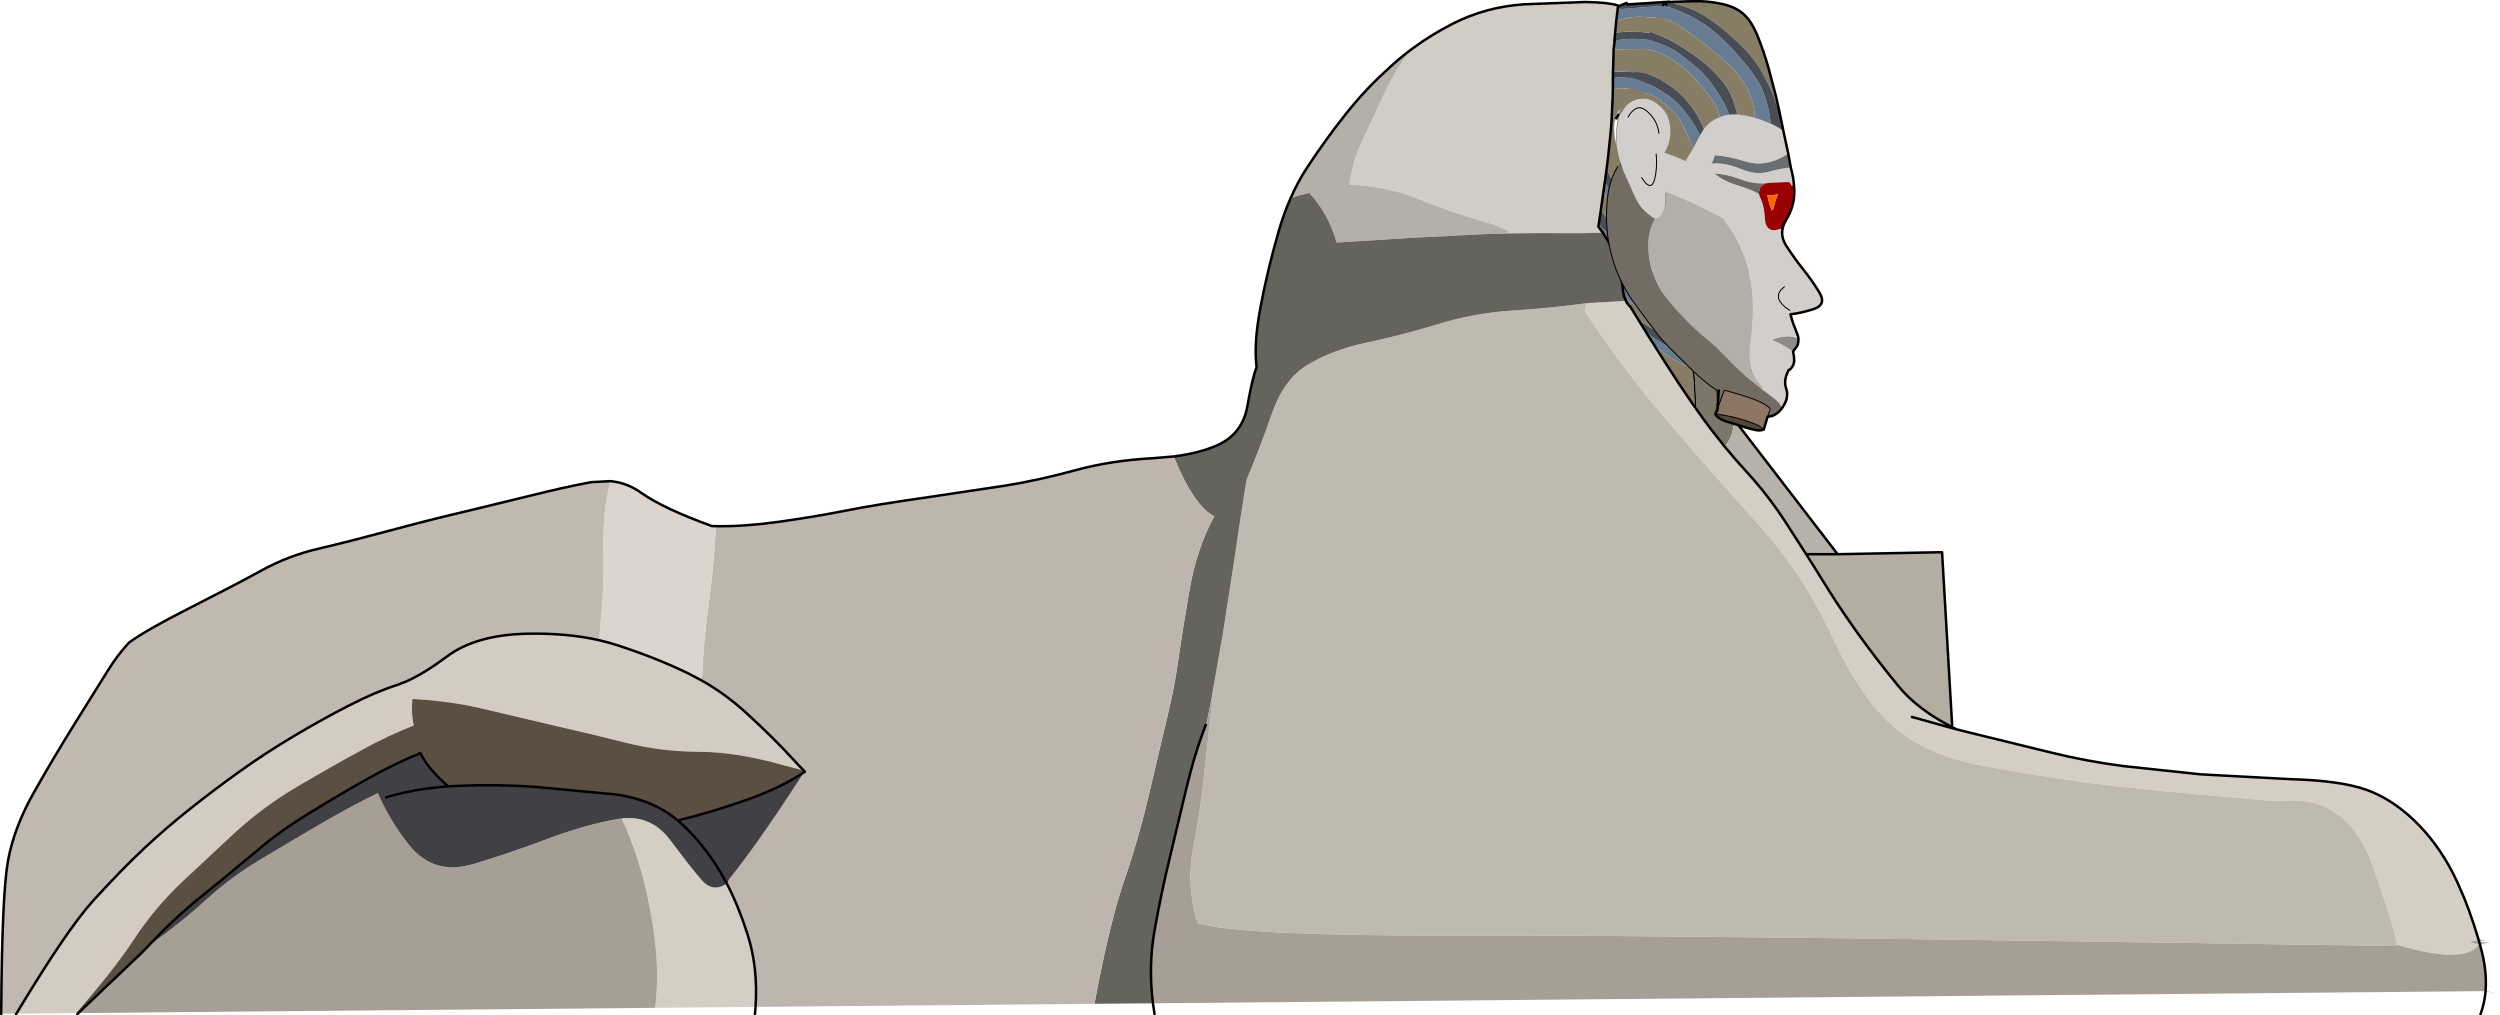 <?xml version="1.0" encoding="UTF-8" standalone="no"?>
<svg xmlns:xlink="http://www.w3.org/1999/xlink" height="505.15px" width="1243.65px" xmlns="http://www.w3.org/2000/svg">
  <g transform="matrix(1.0, 0.0, 0.0, 1.0, 0.6, -5.7)">
    <path d="M972.7 368.5 L974.6 369.0 983.75 371.25 1019.45 380.0 Q1036.95 384.35 1055.75 386.8 L1094.1 390.9 1138.75 393.3 Q1163.75 394.0 1176.6 398.6 1188.85 403.0 1199.75 413.25 L1200.7 414.15 Q1211.95 425.05 1219.7 440.2 L1221.7 444.3 1225.15 452.2 Q1227.75 458.55 1230.1 465.8 L1232.25 472.65 1230.4 473.5 Q1229.5 473.65 1229.45 473.95 L1228.45 474.4 Q1226.8 474.4 1232.5 475.6 1225.45 485.65 1191.55 475.6 1192.1 471.95 1179.95 437.0 1167.75 402.05 1136.5 403.9 L1129.2 404.05 Q1066.2 398.75 1040.5 395.4 1014.8 392.0 986.3 386.75 957.75 381.45 941.35 367.15 924.95 352.8 911.05 322.75 903.9 307.25 894.65 293.15 885.6 279.45 874.6 267.1 L873.95 266.4 Q851.6 241.55 829.05 215.3 L828.2 214.3 Q806.4 188.85 787.7 160.45 L788.5 156.5 808.2 155.35 Q809.1 157.15 810.5 158.4 L814.05 164.15 814.35 164.65 818.25 170.9 818.35 171.05 818.25 171.0 822.5 177.7 827.4 185.45 Q834.75 197.05 841.7 207.05 L842.5 208.2 842.55 208.65 842.65 208.9 842.95 209.0 843.05 208.95 843.45 209.5 847.45 215.1 847.6 215.3 849.95 218.45 850.1 218.65 850.4 219.05 857.3 227.8 857.35 227.85 Q862.45 234.1 867.9 240.0 876.35 249.15 883.45 259.25 L883.65 259.5 887.3 264.9 898.1 281.7 902.3 288.35 905.45 293.45 Q913.05 305.8 920.5 316.4 L923.5 320.65 Q933.25 334.2 943.85 347.1 953.2 358.45 970.0 367.15 L969.85 367.75 970.0 367.8 972.7 368.5 M1232.65 474.15 L1232.75 474.45 1230.85 474.45 1232.65 474.15 M950.5 362.35 L969.85 367.75 950.5 362.35 M361.0 445.3 Q366.9 456.65 371.35 470.75 376.55 487.1 375.25 506.6 L325.35 507.05 Q327.35 489.9 325.05 472.3 320.8 438.85 308.65 412.85 317.6 411.75 324.65 416.0 329.3 418.8 333.1 423.95 343.25 437.6 348.65 443.7 354.0 449.75 361.0 445.3" fill="#d4cec4" fill-rule="evenodd" stroke="none"/>
    <path d="M1232.25 472.65 L1235.95 473.7 1232.55 473.7 1232.25 472.65 1232.55 473.7 1231.75 473.7 1230.05 473.65 1229.45 473.95 Q1229.5 473.65 1230.4 473.5 L1232.25 472.65 M788.5 156.5 L787.7 160.45 Q806.4 188.85 828.2 214.3 L829.05 215.3 Q851.6 241.55 873.95 266.4 L874.6 267.1 Q885.6 279.45 894.65 293.15 903.9 307.25 911.05 322.75 924.95 352.8 941.35 367.15 957.75 381.45 986.3 386.75 1014.8 392.0 1040.5 395.4 1066.2 398.75 1129.2 404.05 L1136.5 403.9 Q1167.75 402.05 1179.95 437.0 1192.1 471.95 1191.55 475.6 L1191.45 476.3 Q824.45 470.7 732.3 471.1 615.8 471.5 595.15 464.85 589.4 446.35 592.9 428.1 596.6 408.95 598.3 392.3 L601.1 366.45 601.35 364.5 602.5 354.4 601.85 354.3 607.85 320.15 613.7 282.3 Q616.4 263.25 619.5 244.4 626.1 228.75 632.05 211.6 638.05 194.35 649.65 187.3 662.15 179.75 678.9 176.2 L685.55 174.75 Q699.7 171.5 714.65 166.95 733.1 161.35 751.5 160.2 769.6 159.1 787.25 156.7 L788.5 156.5" fill="#bfbaaf" fill-rule="evenodd" stroke="none"/>
    <path d="M827.0 14.9 L816.75 14.1 Q808.15 13.7 803.35 16.7 L804.1 10.35 804.9 10.3 828.55 8.4 827.0 14.9 M819.55 25.45 L818.35 30.3 Q818.0 29.95 804.05 30.2 L802.1 30.25 802.6 26.25 802.65 26.1 Q808.5 24.35 819.55 25.45 M817.4 45.9 Q822.15 47.55 817.4 50.55 L817.4 51.65 Q814.45 49.55 801.75 49.5 L801.75 49.1 801.75 46.25 801.75 46.1 801.9 46.05 801.75 45.4 801.75 44.85 Q804.45 43.45 814.0 45.1 L817.4 45.9 M810.75 129.1 L810.85 129.5 810.85 129.55 810.95 129.85 810.95 129.8 Q811.55 132.65 812.55 135.35 L812.5 135.35 Q806.05 132.75 801.35 128.05 L800.8 128.35 Q799.0 124.75 796.75 121.45 L794.5 118.4 795.1 117.8 797.75 120.4 802.55 123.95 810.75 129.1 M826.45 160.9 L826.7 161.3 826.85 161.55 826.9 161.6 827.1 161.75 827.2 161.8 827.95 163.0 830.65 167.25 Q827.75 165.8 825.5 164.35 820.1 160.95 814.2 158.25 L811.6 156.9 809.55 155.4 808.2 155.35 807.3 152.95 Q806.85 151.4 806.7 149.55 L806.65 148.75 Q810.15 151.85 815.05 154.55 L826.0 160.55 826.45 160.9 M838.95 182.1 L839.05 182.4 839.1 182.6 Q840.15 185.4 840.85 188.35 835.25 187.0 830.25 183.4 L822.5 177.7 818.25 171.0 818.35 171.05 Q822.8 174.6 828.25 177.55 833.45 180.3 838.95 182.1 M827.2 161.4 L827.1 161.5 827.05 161.45 827.15 161.4 827.2 161.35 827.2 161.4 M805.7 107.75 L805.85 108.65 805.85 108.7 805.8 108.75 Q805.7 108.85 805.75 109.0 806.1 111.55 806.7 113.9 L804.05 111.5 Q799.25 106.35 797.1 100.6 L797.75 96.15 Q800.9 102.05 804.65 106.6 L805.7 107.75" fill="#677b92" fill-rule="evenodd" stroke="none"/>
    <path d="M802.85 22.25 Q806.4 20.9 821.0 21.95 L819.55 25.45 Q808.5 24.35 802.65 26.1 L802.8 25.55 802.45 25.85 802.6 24.85 802.85 22.25 M828.55 8.4 L804.9 10.3 804.9 8.7 Q806.65 7.9 808.55 7.15 L808.95 7.9 829.75 6.55 828.55 8.4 M817.4 42.05 Q821.9 42.85 817.4 44.8 L817.4 45.9 814.0 45.1 Q804.45 43.45 801.75 44.85 L801.8 41.25 813.8 41.65 817.4 42.05 M810.75 129.1 L802.55 123.95 797.75 120.4 795.1 117.8 794.7 117.35 795.8 109.9 Q798.1 113.85 801.75 117.45 L809.75 124.7 809.9 125.2 810.75 129.1 M822.6 154.3 L822.95 154.85 826.45 160.9 826.0 160.55 815.05 154.55 Q810.15 151.85 806.65 148.75 806.15 144.4 805.15 140.3 808.2 145.15 813.3 148.75 816.65 151.1 822.6 154.3 M835.85 175.3 L836.05 175.65 838.95 182.1 Q833.45 180.3 828.25 177.55 822.8 174.6 818.35 171.05 L818.25 170.9 814.35 164.65 Q818.45 167.9 824.15 170.6 829.2 173.05 834.2 174.75 L835.7 175.25 835.85 175.3 M805.3 100.3 L805.3 100.95 Q805.15 100.95 805.1 101.05 L805.0 101.35 805.7 107.75 804.65 106.6 Q800.9 102.05 797.75 96.15 L798.7 89.15 Q800.0 93.65 803.3 97.8 L804.05 98.75 805.3 100.3" fill="#494d56" fill-rule="evenodd" stroke="none"/>
    <path d="M803.35 16.7 Q808.15 13.7 816.75 14.1 L827.0 14.9 Q829.2 15.5 826.25 17.9 L821.0 21.95 Q806.4 20.9 802.85 22.25 L803.35 16.7 M818.35 30.3 Q819.8 31.75 817.4 34.2 L817.4 42.05 813.8 41.65 801.8 41.25 Q801.85 37.45 802.05 33.55 L802.1 30.25 804.05 30.2 Q818.0 29.95 818.35 30.3 M817.4 51.65 Q819.2 52.85 817.4 54.85 L817.4 57.1 Q811.2 55.15 806.7 58.65 803.15 61.4 802.45 66.7 802.2 68.45 802.3 70.45 L802.3 70.5 Q802.65 78.0 805.85 84.0 L805.9 84.1 805.75 84.35 Q804.75 90.7 805.3 100.3 L804.05 98.75 803.3 97.8 Q800.0 93.65 798.7 89.15 L799.4 83.5 800.75 70.4 801.05 66.6 801.65 54.0 801.75 49.5 Q814.45 49.55 817.4 51.65 M800.8 128.35 L801.35 128.05 Q806.05 132.75 812.5 135.35 L812.55 135.4 812.7 135.55 812.7 135.75 Q813.7 138.45 815.15 141.0 L820.85 151.15 821.2 151.8 821.75 152.75 822.6 154.3 Q816.65 151.1 813.3 148.75 808.2 145.15 805.15 140.3 803.6 134.0 800.8 128.35 M830.65 167.25 L831.0 167.75 834.5 173.15 835.85 175.3 835.7 175.25 834.2 174.75 Q829.2 173.05 824.15 170.6 818.45 167.9 814.35 164.65 L814.05 164.15 810.5 158.4 Q809.1 157.15 808.2 155.35 L809.55 155.4 811.6 156.9 814.2 158.25 Q820.1 160.95 825.5 164.35 827.75 165.8 830.65 167.25 M840.85 188.35 L840.9 188.55 Q841.7 192.1 841.95 195.9 L842.5 208.1 841.7 207.05 Q834.75 197.05 827.4 185.45 L822.5 177.7 830.25 183.4 Q835.25 187.0 840.85 188.35 M806.7 113.9 L806.8 114.25 806.85 114.35 807.15 115.15 807.4 116.1 807.4 116.05 809.75 124.7 801.75 117.45 Q798.1 113.85 795.8 109.9 L797.1 100.6 Q799.25 106.35 804.05 111.5 L806.7 113.9" fill="#877d65" fill-rule="evenodd" stroke="none"/>
    <path d="M810.85 91.65 Q824.4 95.5 829.75 104.6 L831.55 108.35 832.15 110.15 Q829.85 109.4 827.9 108.35 825.05 106.8 822.85 104.55 L817.6 99.1 816.55 98.0 813.45 94.7 810.85 91.65 M810.75 125.55 L810.9 125.65 811.35 126.05 812.25 127.95 813.0 129.4 Q814.7 132.55 817.0 135.65 L819.65 138.95 822.8 142.55 826.75 146.85 827.85 148.0 828.65 148.85 839.05 159.05 Q844.25 164.1 848.7 169.6 L849.65 170.85 Q852.65 174.9 854.4 179.45 L855.5 183.05 Q857.25 190.2 857.95 198.0 L858.45 205.7 858.05 206.95 857.65 208.0 858.55 208.7 858.75 208.9 858.9 209.0 859.75 209.65 858.9 210.65 859.35 211.1 Q858.6 212.15 858.6 212.65 L858.9 212.7 859.45 212.7 860.85 212.8 862.65 215.2 861.9 215.75 Q861.5 223.4 857.3 227.8 L850.4 219.05 850.1 218.65 849.95 218.45 847.6 215.3 847.45 215.1 843.45 209.5 843.3 208.6 842.7 195.85 Q842.5 192.0 841.65 188.4 840.9 185.3 839.8 182.35 L839.8 182.3 839.8 182.25 839.75 182.1 836.7 175.3 835.1 172.7 831.65 167.35 828.6 162.6 827.65 161.05 827.5 160.9 827.25 160.8 823.6 154.45 822.4 152.4 822.4 152.35 821.85 151.45 821.5 150.8 815.8 140.65 Q814.4 138.15 813.4 135.5 L813.3 135.3 813.25 135.15 Q812.25 132.45 811.7 129.65 L811.65 129.6 811.55 129.3 811.6 129.35 810.75 125.55 M889.8 175.0 L891.45 177.95 891.4 178.7 891.4 178.9 891.35 179.3 889.8 175.0 M854.0 204.95 L851.65 206.4 854.1 205.0 854.05 205.0 854.0 205.0 854.0 204.95" fill="#7d776b" fill-rule="evenodd" stroke="none"/>
    <path d="M835.15 110.9 L835.25 110.95 835.1 111.25 835.15 110.9" fill="#b2afa8" fill-rule="evenodd" stroke="none"/>
    <path d="M835.15 110.9 L835.1 111.25 835.05 111.25 835.15 110.9" fill="#d2cecb" fill-rule="evenodd" stroke="none"/>
    <path d="M805.9 84.1 L806.15 84.05 Q806.3 84.05 806.4 84.2 L806.5 84.45 806.4 85.0 Q805.5 91.45 806.1 101.2 L806.0 101.45 805.75 101.6 Q805.95 104.5 806.6 108.55 L806.5 108.85 806.5 108.9 Q806.9 111.6 807.55 114.05 L807.5 114.0 807.85 114.95 807.9 115.0 808.1 115.85 810.05 122.75 810.65 125.0 810.65 125.05 810.75 125.55 811.6 129.35 811.55 129.3 811.65 129.6 811.7 129.65 Q812.25 132.45 813.25 135.15 L813.3 135.3 813.4 135.5 Q814.4 138.15 815.8 140.65 L821.5 150.8 821.85 151.45 822.4 152.35 822.4 152.4 823.6 154.45 827.25 160.8 827.5 160.9 827.65 161.05 828.6 162.6 831.65 167.35 835.1 172.7 836.7 175.3 839.75 182.1 839.8 182.25 839.8 182.3 839.8 182.35 Q840.9 185.3 841.65 188.4 842.5 192.0 842.7 195.85 L843.3 208.6 843.2 208.85 843.1 208.95 843.05 208.95 842.95 209.0 842.65 208.9 842.55 208.65 842.5 208.2 842.5 208.1 841.95 195.9 Q841.7 192.1 840.9 188.55 L840.85 188.35 Q840.15 185.4 839.1 182.6 L839.05 182.4 838.95 182.1 836.05 175.65 835.85 175.3 834.5 173.15 831.0 167.75 830.65 167.25 827.95 163.0 827.2 161.8 827.1 161.75 826.9 161.6 826.85 161.55 826.7 161.3 826.45 160.9 822.95 154.85 822.6 154.3 821.75 152.75 821.2 151.8 820.85 151.15 815.15 141.0 Q813.7 138.45 812.7 135.75 L812.7 135.55 812.55 135.4 812.55 135.35 Q811.55 132.65 810.95 129.8 L810.95 129.85 810.85 129.55 810.85 129.5 810.75 129.1 809.9 125.2 809.75 124.7 807.4 116.05 807.4 116.1 807.15 115.15 806.85 114.35 806.8 114.25 806.7 113.9 Q806.1 111.55 805.75 109.0 805.7 108.85 805.8 108.75 L805.85 108.7 805.85 108.65 805.7 107.75 805.0 101.35 805.1 101.05 Q805.15 100.95 805.3 100.95 L805.3 100.3 Q804.75 90.7 805.75 84.35 L805.9 84.1 M827.2 161.4 L827.2 161.35 827.15 161.4 827.05 161.45 827.1 161.5 827.2 161.4" fill="#000000" fill-rule="evenodd" stroke="none"/>
    <path d="M862.65 215.2 L913.55 281.4 898.5 281.4 898.1 281.7 887.3 264.9 883.65 259.5 883.45 259.25 Q876.35 249.15 867.9 240.0 862.45 234.1 857.35 227.85 L857.3 227.8 Q861.5 223.4 861.9 215.75 L862.65 215.2 M843.3 208.6 L843.45 209.5 843.1 208.95 843.2 208.85 843.3 208.6" fill="#b7b2a9" fill-rule="evenodd" stroke="none"/>
    <path d="M803.35 16.7 L802.85 22.25 802.6 24.85 802.45 25.85 802.8 25.55 802.65 26.1 802.6 26.25 802.1 30.25 802.05 33.55 Q801.85 37.45 801.8 41.25 L801.75 44.85 801.75 45.4 801.75 45.95 801.75 46.1 801.75 46.25 801.75 49.1 801.75 49.5 801.65 54.0 801.05 66.6 800.75 70.4 799.4 83.5 798.7 89.15 797.75 96.15 797.1 100.6 795.8 109.9 794.7 117.35 794.5 118.4 796.75 121.45 Q786.9 121.85 776.5 121.7 763.3 121.55 749.5 121.85 L749.5 120.4 Q744.05 117.7 737.4 115.85 721.25 111.35 704.45 104.45 695.9 100.95 685.55 99.15 678.5 97.9 670.65 97.45 672.45 85.6 676.7 76.5 L685.55 57.6 689.85 48.6 Q694.9 38.1 702.25 29.7 711.5 22.9 722.05 17.5 738.35 9.2 757.35 7.85 L787.9 6.7 Q799.45 6.85 804.35 8.45 L804.1 10.35 803.35 16.7 M802.45 25.85 Q802.35 26.05 802.6 26.25 802.35 26.05 802.45 25.85" fill="#d2ccc7" fill-rule="evenodd" stroke="none"/>
    <path d="M702.25 29.7 Q694.9 38.1 689.85 48.6 L685.55 57.6 676.7 76.5 Q672.45 85.6 670.65 97.45 678.5 97.9 685.55 99.15 695.9 100.95 704.45 104.45 721.25 111.35 737.4 115.85 744.05 117.7 749.5 120.4 L749.5 121.85 738.55 122.15 700.6 124.05 685.55 125.05 664.35 126.35 Q660.05 111.75 650.75 101.7 L650.6 101.75 Q646.0 102.7 641.45 104.25 645.1 95.95 649.75 88.9 658.8 75.1 669.05 62.2 676.5 52.75 685.55 44.0 L692.55 37.55 Q697.2 33.4 702.25 29.7" fill="#b3b0a9" fill-rule="evenodd" stroke="none"/>
    <path d="M796.75 121.45 Q799.0 124.75 800.8 128.35 803.6 134.0 805.15 140.3 806.15 144.4 806.65 148.75 L806.7 149.55 Q806.85 151.4 807.3 152.95 L808.2 155.35 788.5 156.5 787.25 156.7 Q769.6 159.1 751.5 160.2 733.1 161.35 714.65 166.95 699.7 171.5 685.55 174.75 L678.9 176.2 Q662.15 179.75 649.65 187.3 638.05 194.35 632.05 211.6 626.1 228.75 619.5 244.4 616.4 263.25 613.7 282.3 L607.85 320.15 601.85 354.3 601.45 356.4 599.9 364.45 599.2 366.3 Q594.75 377.85 591.4 390.6 L589.4 398.55 581.05 433.5 Q576.9 450.7 573.75 468.55 570.6 486.2 572.95 504.8 L543.85 505.05 544.9 499.5 Q551.85 463.25 558.85 443.1 565.85 422.95 571.15 400.15 576.45 377.35 580.1 362.35 583.7 347.3 585.5 334.35 587.3 321.4 591.0 299.9 594.65 278.4 603.45 262.55 593.55 257.75 583.5 233.4 L583.45 232.75 Q596.75 231.0 605.5 226.95 617.55 221.3 619.95 207.6 622.35 193.9 624.5 188.4 623.0 176.45 626.5 158.25 629.95 140.05 635.3 121.4 637.9 112.2 641.45 104.25 646.0 102.7 650.6 101.75 L650.75 101.7 Q660.05 111.75 664.35 126.35 L685.55 125.05 700.6 124.05 738.55 122.15 749.5 121.85 Q763.3 121.55 776.5 121.7 786.9 121.85 796.75 121.45" fill="#64635c" fill-rule="evenodd" stroke="none"/>
    <path d="M913.55 281.4 L965.5 280.4 970.5 366.35 970.1 367.2 970.0 367.15 Q953.2 358.45 943.85 347.1 933.25 334.2 923.5 320.65 L920.5 316.4 Q913.05 305.8 905.45 293.45 L902.3 288.35 898.1 281.7 898.5 281.4 913.55 281.4" fill="#b4ada1" fill-rule="evenodd" stroke="none"/>
    <path d="M1235.95 473.7 L1234.05 473.95 1232.65 474.15 1230.85 474.45 1232.75 474.45 1238.45 474.5 1233.05 475.45 1233.4 476.8 Q1236.25 487.0 1236.0 495.95 L1235.9 498.45 1239.65 499.65 1243.05 500.7 1239.3 499.65 1235.85 498.7 1235.85 498.75 572.95 504.8 Q570.6 486.2 573.75 468.55 576.9 450.7 581.05 433.5 L589.4 398.55 591.4 390.6 Q594.75 377.85 599.2 366.3 L599.9 364.45 601.45 356.4 601.85 354.3 602.5 354.4 601.35 364.5 601.1 366.45 598.3 392.3 Q596.6 408.95 592.9 428.1 589.4 446.35 595.15 464.85 615.8 471.5 732.3 471.1 824.45 470.7 1191.45 476.3 L1191.55 475.6 Q1225.45 485.65 1232.5 475.6 1226.8 474.4 1228.45 474.4 L1229.45 473.95 1230.05 473.65 1231.75 473.7 1232.55 473.7 1235.95 473.7 M1235.85 498.7 L1235.9 498.45 1235.85 498.7 M1232.65 474.15 L1232.55 473.8 1232.55 473.7 1232.55 473.8 1232.65 474.15 M1233.05 475.45 L1232.75 474.45 1233.05 475.45 M308.65 412.85 Q320.8 438.85 325.05 472.3 327.35 489.9 325.35 507.05 L38.5 509.65 53.5 496.3 54.15 495.75 Q56.45 493.25 38.5 509.65 L38.4 509.65 69.45 480.1 70.3 479.25 71.0 478.6 Q74.35 475.5 77.9 472.85 L79.35 471.75 Q91.75 462.7 102.7 452.65 L104.3 451.2 108.45 447.65 Q117.4 440.3 128.25 433.7 L130.3 432.45 158.15 415.95 158.45 415.8 Q174.2 406.65 187.35 400.25 L188.9 403.65 188.9 403.7 Q194.65 415.7 202.95 426.1 215.1 441.2 234.35 435.65 250.65 430.9 270.55 423.45 290.45 415.95 306.7 413.1 L308.65 412.85" fill="#a79f96" fill-rule="evenodd" stroke="none"/>
    <path d="M583.45 232.75 L583.5 233.4 Q593.55 257.75 603.45 262.55 594.65 278.4 591.0 299.9 587.3 321.4 585.5 334.35 583.7 347.3 580.1 362.35 576.45 377.35 571.15 400.15 565.85 422.95 558.85 443.1 551.85 463.25 544.9 499.5 L543.85 505.05 375.25 506.6 Q376.55 487.1 371.35 470.75 366.9 456.65 361.0 445.3 L361.5 444.4 362.1 443.05 Q368.4 435.4 377.4 422.65 386.4 409.9 399.4 389.85 L399.8 389.6 399.55 389.35 399.25 389.0 396.7 386.4 394.2 383.7 Q384.3 372.85 370.9 360.6 360.35 350.9 348.25 344.1 L348.6 343.4 Q349.35 324.55 352.0 305.6 354.45 287.5 355.5 268.4 L355.5 267.45 Q369.25 267.7 386.35 265.35 404.6 262.8 419.95 259.75 435.25 256.7 459.0 253.35 L499.35 247.3 Q515.95 244.65 534.05 239.7 552.1 234.75 572.8 233.65 L583.45 232.75" fill="#beb6ac" fill-rule="evenodd" stroke="none"/>
    <path d="M355.5 267.45 L355.5 268.4 Q354.45 287.5 352.0 305.6 349.35 324.55 348.6 343.4 L348.25 344.1 341.7 340.65 Q325.85 332.95 306.55 326.7 302.2 325.25 297.55 324.2 297.65 320.8 298.0 317.45 299.95 298.5 299.55 279.4 299.15 259.65 303.05 245.05 311.25 245.8 318.3 250.8 329.25 258.6 353.55 267.4 L355.45 267.45 355.5 267.45" fill="#dcd4cd" fill-rule="evenodd" stroke="none"/>
    <path d="M348.25 344.1 Q360.35 350.9 370.9 360.6 384.3 372.85 394.2 383.7 L396.7 386.4 399.25 389.0 389.3 386.4 Q366.0 379.8 347.5 379.7 327.95 379.6 310.55 375.15 293.85 370.9 276.6 367.0 L240.75 358.55 Q224.0 354.45 204.55 353.4 203.85 360.95 205.25 366.5 L205.25 366.55 Q192.55 371.6 180.45 378.2 163.85 387.25 147.55 396.85 130.7 406.75 116.25 419.9 L89.6 444.75 Q76.0 457.75 65.65 473.55 L64.5 475.3 Q55.25 489.0 37.3 509.65 L7.55 509.95 Q32.65 468.15 45.75 453.75 60.15 437.95 71.1 427.75 82.05 417.5 94.05 408.0 106.05 398.45 118.65 389.45 131.2 380.45 145.4 372.0 159.55 363.55 172.85 356.75 186.15 349.9 196.7 346.55 L201.15 344.85 Q210.15 340.95 221.65 332.35 236.1 321.5 261.65 320.95 281.45 320.55 297.55 324.2 302.2 325.25 306.55 326.7 325.85 332.95 341.7 340.65 L348.25 344.1" fill="#d4cbc2" fill-rule="evenodd" stroke="none"/>
    <path d="M399.25 389.0 L399.55 389.35 399.4 389.85 Q388.55 397.2 372.1 403.15 354.45 409.5 337.55 413.6 L336.55 413.85 Q333.1 410.95 329.25 408.7 L329.15 408.65 328.8 408.45 Q318.35 402.45 304.6 400.8 L265.7 397.15 Q247.0 395.8 227.55 396.6 L222.35 396.9 Q212.05 387.85 208.55 380.35 196.8 385.05 183.5 392.45 L183.3 392.55 Q170.05 399.9 154.4 409.5 138.55 419.15 127.85 428.4 L106.95 445.7 106.9 445.75 102.6 449.2 Q88.05 460.7 77.25 472.0 L70.95 478.6 70.3 479.25 69.45 480.1 38.4 509.65 37.3 509.65 Q55.25 489.0 64.5 475.3 L65.65 473.55 Q76.0 457.75 89.6 444.75 L116.25 419.9 Q130.7 406.75 147.55 396.85 163.85 387.25 180.45 378.2 192.55 371.6 205.25 366.55 L205.25 366.5 Q203.85 360.95 204.55 353.4 224.0 354.45 240.75 358.55 L276.6 367.0 Q293.85 370.9 310.55 375.15 327.95 379.6 347.5 379.7 366.0 379.8 389.3 386.4 L399.25 389.0" fill="#5a4f40" fill-rule="evenodd" stroke="none"/>
    <path d="M303.05 245.05 Q299.15 259.65 299.55 279.4 299.95 298.5 298.0 317.45 297.65 320.8 297.55 324.2 281.45 320.55 261.65 320.95 236.1 321.5 221.65 332.35 210.15 340.95 201.15 344.85 L196.7 346.55 Q186.15 349.9 172.85 356.75 159.55 363.55 145.4 372.0 131.2 380.45 118.65 389.45 106.05 398.45 94.05 408.0 82.05 417.5 71.1 427.75 60.15 437.95 45.75 453.75 32.65 468.15 7.55 509.95 L0.0 509.95 Q0.35 449.95 3.45 433.5 6.55 417.0 16.35 399.75 26.1 382.5 37.1 364.85 L53.1 339.2 Q58.15 331.15 63.55 325.4 71.85 319.25 93.95 308.05 116.05 296.85 129.45 289.5 142.8 282.15 157.85 278.65 172.85 275.15 192.5 269.85 212.15 264.55 229.4 260.5 L263.15 252.3 Q279.65 248.15 293.5 245.55 L303.05 245.05" fill="#c1b8af" fill-rule="evenodd" stroke="none"/>
    <path d="M399.4 389.85 Q386.4 409.9 377.4 422.65 368.4 435.4 362.1 443.05 L361.5 444.4 361.0 445.3 357.8 439.6 Q349.2 425.2 337.9 415.0 L336.55 413.85 337.9 415.0 Q349.2 425.2 357.8 439.6 L361.0 445.3 Q354.0 449.75 348.65 443.7 343.25 437.6 333.1 423.95 329.3 418.8 324.65 416.0 317.6 411.75 308.65 412.85 L306.7 413.1 Q290.45 415.95 270.55 423.45 250.65 430.9 234.35 435.65 215.1 441.2 202.95 426.1 194.65 415.7 188.9 403.7 L188.9 403.65 187.35 400.25 Q174.2 406.65 158.45 415.8 L158.15 415.95 130.3 432.45 128.25 433.7 Q117.4 440.3 108.45 447.65 L104.3 451.2 102.7 452.65 Q91.75 462.7 79.35 471.75 L77.9 472.85 Q74.35 475.5 71.0 478.6 L70.95 478.6 77.25 472.0 Q88.05 460.7 102.6 449.2 L106.9 445.75 106.95 445.7 127.85 428.4 Q138.55 419.15 154.4 409.5 170.05 399.9 183.3 392.55 L183.5 392.45 Q196.8 385.05 208.55 380.35 212.05 387.85 222.35 396.9 L227.55 396.6 Q247.0 395.8 265.7 397.15 L304.6 400.8 Q318.35 402.45 328.8 408.45 L329.15 408.65 329.25 408.7 Q333.1 410.95 336.55 413.85 L337.55 413.6 Q354.45 409.5 372.1 403.15 388.55 397.2 399.4 389.85 M191.55 402.35 Q205.2 398.15 222.35 396.9 205.2 398.15 191.55 402.35" fill="#414044" fill-rule="evenodd" stroke="none"/>
    <path d="M972.7 368.5 L974.6 369.0 983.75 371.25 1019.45 380.0 Q1036.95 384.35 1055.75 386.8 L1094.1 390.9 1138.75 393.3 Q1163.75 394.0 1176.6 398.6 1188.85 403.0 1199.75 413.25 L1200.7 414.15 Q1211.95 425.05 1219.7 440.2 L1221.7 444.3 1225.15 452.2 Q1227.75 458.55 1230.1 465.8 L1232.25 472.65 1232.55 473.7 1232.55 473.8 1232.65 474.15 1232.75 474.45 1233.05 475.45 1233.4 476.8 Q1236.25 487.0 1236.0 495.95 L1235.9 498.45 1235.85 498.7 1235.85 498.75 1235.8 499.6 Q1235.2 505.2 1233.35 510.25 M803.35 16.7 L802.85 22.25 802.6 24.85 802.45 25.85 802.8 25.55 802.65 26.1 802.6 26.25 Q802.35 26.05 802.45 25.85 M804.1 10.35 L803.35 16.7 M828.55 8.4 L829.75 6.55 808.95 7.9 808.55 7.15 Q806.65 7.9 804.9 8.7 804.4 9.4 804.35 8.45 L804.1 10.35 M858.05 206.95 L858.9 207.8 859.7 208.55 860.25 209.15 859.75 209.65 858.9 210.65 859.35 211.1 860.75 212.7 860.85 212.8 862.65 215.2 913.55 281.4 965.5 280.4 970.5 366.35 M970.1 367.2 L972.7 368.5 970.0 367.8 969.85 367.75 950.5 362.35 M843.45 209.5 L847.45 215.1 847.6 215.3 849.95 218.45 850.1 218.65 850.4 219.05 857.3 227.8 M794.5 118.4 L796.75 121.45 Q799.0 124.75 800.8 128.35 803.6 134.0 805.15 140.3 806.15 144.4 806.65 148.75 L806.7 149.55 Q806.85 151.4 807.3 152.95 L808.2 155.35 Q809.1 157.15 810.5 158.4 L814.05 164.15 M818.25 170.9 L814.35 164.65 M822.5 177.7 L827.4 185.45 Q834.75 197.05 841.7 207.05 L842.5 208.2 M822.5 177.7 L818.25 171.0 M802.1 30.25 L802.05 33.55 Q801.85 37.45 801.8 41.25 L801.75 44.85 801.75 45.4 801.75 45.95 801.75 46.1 M801.75 46.25 L801.75 49.1 801.75 49.5 801.65 54.0 801.05 66.6 800.75 70.4 799.4 83.5 798.7 89.15 797.75 96.15 797.1 100.6 795.8 109.9 794.7 117.35 794.5 118.4 M802.1 30.25 L802.6 26.25 M804.35 8.45 Q799.45 6.85 787.9 6.7 L757.35 7.85 Q738.35 9.2 722.05 17.5 711.5 22.9 702.25 29.7 697.2 33.4 692.55 37.55 L685.55 44.0 Q676.5 52.75 669.05 62.2 658.8 75.1 649.75 88.9 645.1 95.95 641.45 104.25 637.9 112.2 635.3 121.4 629.95 140.05 626.5 158.25 623.0 176.45 624.5 188.4 622.35 193.9 619.95 207.6 617.55 221.3 605.5 226.95 596.75 231.0 583.45 232.75 L572.8 233.65 Q552.1 234.75 534.05 239.7 515.95 244.65 499.35 247.3 L459.0 253.35 Q435.25 256.7 419.95 259.75 404.6 262.8 386.35 265.35 369.25 267.7 355.5 267.45 L355.45 267.45 353.55 267.4 Q329.25 258.6 318.3 250.8 311.25 245.8 303.05 245.05 L293.5 245.55 Q279.65 248.15 263.15 252.3 L229.4 260.5 Q212.15 264.55 192.5 269.85 172.85 275.15 157.85 278.65 142.8 282.15 129.45 289.5 116.05 296.85 93.95 308.05 71.85 319.25 63.55 325.4 58.15 331.15 53.1 339.2 L37.1 364.85 Q26.1 382.5 16.35 399.75 6.55 417.0 3.45 433.5 0.35 449.95 0.0 509.95 L0.0 510.0 0.0 510.25 M898.5 281.4 L913.55 281.4 M898.1 281.7 L887.3 264.9 883.65 259.5 883.45 259.25 Q876.35 249.15 867.9 240.0 862.45 234.1 857.35 227.85 M970.0 367.15 Q953.2 358.45 943.85 347.1 933.25 334.2 923.5 320.65 L920.5 316.4 Q913.05 305.8 905.45 293.45 L902.3 288.35 898.1 281.7 M843.05 208.95 L843.45 209.5 M970.1 367.2 L970.0 367.15 M572.95 504.8 Q570.6 486.2 573.75 468.55 576.9 450.7 581.05 433.5 L589.4 398.55 591.4 390.6 Q594.75 377.85 599.2 366.3 M348.25 344.1 Q360.35 350.9 370.9 360.6 384.3 372.85 394.2 383.7 L396.7 386.4 399.25 389.0 399.55 389.35 399.8 389.6 399.4 389.85 Q388.55 397.2 372.1 403.15 354.45 409.5 337.55 413.6 L336.55 413.85 337.9 415.0 Q349.2 425.2 357.8 439.6 L361.0 445.3 Q366.9 456.65 371.35 470.75 376.55 487.1 375.25 506.6 L375.2 507.45 374.95 510.25 M297.55 324.2 Q302.2 325.25 306.55 326.7 325.85 332.95 341.7 340.65 L348.25 344.1 M7.55 509.95 Q32.65 468.15 45.75 453.75 60.15 437.95 71.1 427.75 82.05 417.5 94.05 408.0 106.05 398.45 118.65 389.45 131.2 380.45 145.4 372.0 159.55 363.55 172.85 356.75 186.15 349.9 196.7 346.55 L201.15 344.85 Q210.15 340.95 221.65 332.35 236.1 321.5 261.65 320.95 281.45 320.55 297.55 324.2 M222.35 396.9 Q212.05 387.85 208.55 380.35 196.8 385.05 183.5 392.45 L183.3 392.55 Q170.05 399.9 154.4 409.5 138.55 419.15 127.85 428.4 L106.95 445.7 106.9 445.75 102.6 449.2 Q88.05 460.7 77.25 472.0 L70.95 478.6 70.3 479.25 69.45 480.1 38.4 509.65 M336.55 413.85 Q333.1 410.95 329.25 408.7 L329.15 408.65 328.8 408.45 Q318.35 402.45 304.6 400.8 L265.7 397.15 Q247.0 395.8 227.55 396.6 L222.35 396.9 Q205.2 398.15 191.55 402.35 M38.5 509.65 L37.85 510.25 M7.55 509.95 L7.35 510.25 M572.95 504.8 L573.15 506.25 573.75 510.25" fill="none" stroke="#000000" stroke-linecap="round" stroke-linejoin="round" stroke-width="1.25"/>
    <path d="M817.4 57.1 Q811.2 55.15 806.7 58.65 803.15 61.4 802.45 66.7 802.2 68.45 802.3 70.45 L802.3 70.5 Q802.65 78.0 805.85 84.0 L805.9 84.1 M806.4 85.0 Q808.4 88.5 810.75 91.55 L810.85 91.65 813.45 94.7 816.55 98.0 817.6 99.1 822.85 104.55 Q825.05 106.8 827.9 108.35 829.85 109.4 832.15 110.15 L833.55 110.55 835.0 110.9 835.15 110.9 M835.25 110.95 L836.7 109.75 837.05 109.3 Q839.0 106.1 836.5 98.7 M835.05 111.25 L835.1 111.25 835.25 110.95" fill="none" stroke="#000000" stroke-linecap="round" stroke-linejoin="round" stroke-width="0.05"/>
    <path d="M817.4 64.05 Q815.75 62.95 813.8 62.2 809.95 60.75 808.05 63.25 806.5 65.25 806.1 68.1 M889.8 175.0 L885.5 163.0 M891.35 179.3 L891.8 180.45 M889.8 175.0 L891.35 179.3" fill="none" stroke="#000000" stroke-linecap="round" stroke-linejoin="round" stroke-width="0.5"/>
    <path d="M886.1 119.75 Q885.35 124.0 888.15 128.2 892.35 134.65 896.5 139.8 900.6 144.9 904.45 151.15 908.25 157.4 901.35 159.55 895.1 161.5 890.1 162.05 891.2 166.45 892.45 169.15 L893.8 172.8 892.0 173.4 Q886.45 172.55 880.85 174.75 885.0 176.25 891.35 180.5 L891.35 180.55 Q892.55 185.45 891.3 187.6 890.05 189.75 888.95 189.95 L888.85 190.5 Q886.55 195.2 888.0 199.15 889.35 203.1 886.7 207.45 L886.15 208.35 885.55 208.0 Q884.4 205.75 882.25 204.15 L875.7 199.15 876.4 198.3 Q868.15 190.8 870.25 175.8 875.55 138.4 857.25 115.45 L857.6 114.8 Q841.15 105.9 827.95 100.95 L827.95 101.0 Q828.5 113.8 822.75 114.65 L822.65 114.55 821.25 113.7 Q815.65 109.9 813.05 104.4 L807.4 91.85 805.85 87.9 Q804.6 84.2 803.9 80.2 L804.15 79.75 804.2 79.45 804.0 79.2 803.45 76.7 Q803.05 71.15 805.0 62.85 L806.25 61.45 Q808.65 56.65 813.0 55.2 819.45 53.0 825.65 58.85 830.2 63.2 830.35 70.1 L830.35 70.5 Q830.55 76.75 827.5 81.6 L827.75 81.75 Q833.15 83.6 838.0 85.75 L838.3 84.95 841.7 79.3 845.1 73.0 845.45 72.35 847.05 69.7 Q850.0 65.85 855.0 63.85 L856.1 63.45 Q857.75 62.9 859.55 62.7 L863.6 62.55 867.95 63.15 872.45 64.25 Q876.25 65.35 880.55 67.3 L880.5 67.25 881.6 67.75 Q884.45 69.15 886.55 70.75 L888.4 79.4 889.0 82.15 Q884.6 84.95 880.5 86.15 873.85 88.05 867.0 85.85 859.2 83.4 852.4 82.95 L852.3 83.3 Q851.7 85.65 850.75 87.05 857.7 86.5 865.25 89.7 873.05 92.95 879.25 91.15 884.4 89.65 890.15 89.0 L890.25 89.0 890.25 89.05 Q891.5 93.5 891.85 97.9 L890.45 98.05 Q890.25 96.25 888.75 96.25 L879.85 96.65 879.45 96.7 877.9 96.9 Q871.85 97.35 865.5 95.0 858.45 92.35 852.35 92.0 856.6 95.75 864.05 98.0 869.55 99.6 873.9 101.9 L874.1 102.0 874.55 102.8 875.7 105.5 876.35 107.5 Q877.15 110.5 877.35 114.0 877.75 122.3 885.05 119.5 L886.1 119.75 M823.25 82.3 Q823.8 86.7 823.1 91.9 821.6 102.85 816.05 94.05 821.6 102.85 823.1 91.9 823.8 86.7 823.25 82.3 M809.3 64.0 Q810.6 61.4 812.75 60.0 815.4 58.25 818.6 60.95 823.85 65.35 824.65 71.95 823.85 65.35 818.6 60.95 815.4 58.25 812.75 60.0 810.6 61.4 809.3 64.0 M822.6 114.65 L822.5 114.85 822.45 114.9 822.6 114.65 M889.8 160.15 L887.4 158.45 Q880.95 153.0 887.05 148.35 880.95 153.0 887.4 158.45 L889.8 160.15 M880.95 173.7 L880.6 174.25 880.7 174.8 880.85 174.75 880.95 173.7 M880.8 173.6 L880.5 173.35 Q880.0 173.55 880.8 173.6" fill="#d2cecb" fill-rule="evenodd" stroke="none"/>
    <path d="M889.0 82.15 L889.95 87.45 890.25 89.0 890.15 89.0 Q884.4 89.65 879.25 91.15 873.05 92.95 865.25 89.7 857.7 86.5 850.75 87.05 851.7 85.65 852.3 83.3 L852.4 82.95 Q859.2 83.4 867.0 85.85 873.85 88.05 880.5 86.15 884.6 84.95 889.0 82.15" fill="#696e73" fill-rule="evenodd" stroke="none"/>
    <path d="M877.9 96.9 Q873.8 98.6 874.55 102.8 L874.1 102.0 873.9 101.9 Q869.55 99.6 864.05 98.0 856.6 95.75 852.35 92.0 858.45 92.35 865.5 95.0 871.85 97.35 877.9 96.9" fill="#6a6b6b" fill-rule="evenodd" stroke="none"/>
    <path d="M803.45 76.7 L803.7 79.1 Q802.75 73.55 804.25 64.95 L802.8 65.75 803.4 64.4 804.2 63.15 804.0 63.15 Q804.15 63.05 804.35 62.9 L804.45 62.8 Q804.15 62.65 804.95 60.85 L809.75 49.05 Q816.4 51.7 819.35 52.4 822.3 53.1 828.45 58.15 834.55 63.15 837.45 69.85 L841.7 79.3 838.3 84.95 838.0 85.75 Q833.15 83.6 827.75 81.75 L827.5 81.6 Q830.55 76.75 830.35 70.5 L830.35 70.1 Q830.2 63.2 825.65 58.85 819.45 53.0 813.0 55.2 808.65 56.65 806.25 61.45 L805.0 62.85 Q803.05 71.15 803.45 76.7 M812.65 41.5 L812.75 40.85 Q814.7 35.25 817.0 29.65 823.55 30.9 830.05 34.6 835.95 38.0 841.35 43.65 846.5 49.05 850.25 54.15 853.8 58.85 855.0 63.85 850.0 65.85 847.05 69.7 L844.3 64.15 Q842.15 60.05 837.85 55.1 833.5 50.1 826.4 45.9 819.35 41.7 812.65 41.5 M820.4 21.55 L823.9 14.0 Q830.95 15.8 836.55 19.65 842.4 23.6 848.35 28.35 854.05 32.9 859.4 37.85 864.6 42.6 868.05 48.85 871.8 55.75 872.15 61.85 L872.45 64.25 867.95 63.15 863.6 62.55 862.25 57.55 Q860.3 51.05 855.5 45.2 851.45 40.3 846.35 36.35 840.5 31.75 834.6 28.2 827.9 24.15 820.4 21.55 M832.1 6.6 L841.6 6.3 Q849.0 6.1 855.95 7.65 862.9 9.15 866.95 12.9 871.0 16.6 874.05 24.4 877.1 32.2 879.1 39.3 L882.6 52.55 883.1 54.6 884.7 61.85 Q883.3 58.55 882.2 54.95 L882.15 54.85 881.5 53.0 Q880.1 49.45 876.95 43.45 872.85 35.7 867.45 30.2 862.7 25.4 857.4 20.9 852.35 16.6 846.3 12.95 840.0 9.2 832.15 7.5 L832.1 6.6 M804.2 63.15 L805.0 62.85 805.1 62.45 804.35 62.9 805.1 62.45 805.0 62.85 804.2 63.15 804.35 62.9 804.2 63.15" fill="#877d65" fill-rule="evenodd" stroke="none"/>
    <path d="M809.75 49.05 L811.45 44.35 Q818.85 46.65 825.8 50.9 832.7 55.1 837.1 60.65 841.5 66.2 843.0 69.2 L845.1 73.0 841.7 79.3 837.45 69.85 Q834.55 63.15 828.45 58.15 822.3 53.1 819.35 52.4 816.4 51.7 809.75 49.05 M817.0 29.65 L818.8 25.3 Q828.6 28.25 833.0 31.25 837.35 34.25 842.85 38.75 848.3 43.25 852.55 49.75 856.8 56.25 858.1 59.3 L859.55 62.7 Q857.75 62.9 856.1 63.45 L855.0 63.85 Q853.8 58.85 850.25 54.15 846.5 49.05 841.35 43.65 835.95 38.0 830.05 34.6 823.55 30.9 817.0 29.65 M823.9 14.0 L826.7 8.2 827.5 8.45 Q834.2 10.7 839.95 13.55 846.75 17.0 852.1 21.45 857.55 26.05 862.1 31.1 867.15 36.65 870.75 41.4 875.05 46.95 877.25 53.4 879.25 59.15 880.2 66.0 L880.5 67.25 880.55 67.3 Q876.25 65.35 872.45 64.25 L872.15 61.85 Q871.8 55.75 868.05 48.85 864.6 42.6 859.4 37.85 854.05 32.9 848.35 28.35 842.4 23.6 836.55 19.65 830.95 15.8 823.9 14.0" fill="#677b92" fill-rule="evenodd" stroke="none"/>
    <path d="M811.45 44.35 L812.45 41.7 812.5 41.5 812.65 41.5 Q819.35 41.7 826.4 45.9 833.5 50.1 837.85 55.1 842.15 60.05 844.3 64.15 L847.05 69.7 845.45 72.35 845.1 73.0 843.0 69.2 Q841.5 66.2 837.1 60.65 832.7 55.1 825.8 50.9 818.85 46.65 811.45 44.35 M818.8 25.3 L820.4 21.55 Q827.9 24.15 834.6 28.2 840.5 31.75 846.35 36.35 851.45 40.3 855.5 45.2 860.3 51.05 862.25 57.55 L863.6 62.55 859.55 62.7 858.1 59.3 Q856.8 56.25 852.55 49.75 848.3 43.25 842.85 38.75 837.35 34.25 833.0 31.25 828.6 28.25 818.8 25.3 M827.7 7.75 L828.3 8.0 827.8 7.55 828.0 6.85 832.05 6.6 832.15 7.5 Q840.0 9.2 846.3 12.95 852.35 16.6 857.4 20.9 862.7 25.4 867.45 30.2 872.85 35.7 876.95 43.45 880.1 49.45 881.5 53.0 L882.15 54.85 882.2 54.95 Q883.3 58.55 884.7 61.85 L885.55 65.9 886.55 70.75 Q884.45 69.15 881.6 67.75 L880.5 67.25 880.2 66.0 Q879.25 59.15 877.25 53.4 875.05 46.95 870.75 41.4 867.15 36.65 862.1 31.1 857.55 26.05 852.1 21.45 846.75 17.0 839.95 13.55 834.2 10.7 827.5 8.45 L827.7 7.75" fill="#494d56" fill-rule="evenodd" stroke="none"/>
    <path d="M827.95 101.0 L827.95 100.95 Q841.15 105.9 857.6 114.8 L857.25 115.45 Q875.55 138.4 870.25 175.8 868.15 190.8 876.4 198.3 L875.7 199.15 871.0 195.4 Q864.55 190.1 860.0 185.3 854.75 179.7 848.75 174.8 842.75 169.85 837.95 164.9 832.35 159.2 828.0 153.65 823.4 147.75 821.4 141.05 819.35 134.2 819.35 128.15 819.35 120.5 822.5 114.9 L822.45 114.9 822.5 114.85 822.6 114.65 822.65 114.55 822.75 114.65 Q828.5 113.8 827.95 101.0 M822.75 114.65 L822.5 114.85 822.75 114.65" fill="#b2afa8" fill-rule="evenodd" stroke="none"/>
    <path d="M886.15 208.35 L886.05 208.5 Q884.25 211.05 881.85 212.25 L880.9 212.65 878.75 213.0 878.75 212.9 879.9 209.55 880.05 209.05 Q878.4 207.3 875.7 206.0 871.95 204.15 866.85 202.6 L857.7 199.9 857.15 199.85 854.45 207.25 854.45 207.3 853.75 210.0 853.8 208.95 854.4 199.95 853.35 199.85 Q847.0 195.55 841.55 190.15 L832.05 180.8 Q826.5 175.45 822.3 169.8 L813.85 158.5 Q809.25 152.45 806.15 146.2 804.5 142.85 803.2 139.4 801.9 135.9 801.0 132.35 799.45 126.55 798.9 120.65 L798.7 117.7 Q798.35 111.15 799.0 104.9 L799.25 102.8 Q799.5 100.75 800.0 98.75 801.3 93.3 804.15 88.5 L805.85 87.9 807.4 91.85 813.05 104.4 Q815.65 109.9 821.25 113.7 L822.65 114.55 822.6 114.65 822.45 114.9 822.5 114.9 Q819.35 120.5 819.35 128.15 819.35 134.2 821.4 141.05 823.4 147.75 828.0 153.65 832.35 159.2 837.95 164.9 842.75 169.85 848.75 174.8 854.75 179.7 860.0 185.3 864.55 190.1 871.0 195.4 L875.7 199.15 882.25 204.15 Q884.4 205.75 885.55 208.0 L886.15 208.35 M853.8 208.95 L854.45 207.3 853.8 208.95" fill="#736c63" fill-rule="evenodd" stroke="none"/>
    <path d="M878.75 213.0 L878.7 213.0 876.9 219.05 876.8 219.35 876.8 219.4 876.4 219.25 874.9 217.85 Q874.1 217.25 873.15 216.9 868.4 215.0 863.9 213.8 861.45 213.1 858.5 212.55 L854.3 211.75 854.25 211.75 853.85 211.65 853.35 211.55 852.85 211.4 853.45 209.8 853.75 210.0 854.45 207.3 854.45 207.25 857.15 199.85 857.7 199.9 866.85 202.6 Q871.95 204.15 875.7 206.0 878.4 207.3 880.05 209.05 L879.9 209.55 878.75 212.9 878.75 213.0" fill="#8c7765" fill-rule="evenodd" stroke="none"/>
    <path d="M894.05 174.2 Q894.05 177.2 893.15 178.25 L891.4 180.45 891.35 180.5 Q885.0 176.25 880.85 174.75 886.45 172.55 892.0 173.4 893.15 173.6 894.0 174.15 L894.05 174.2" fill="#8f8b86" fill-rule="evenodd" stroke="none"/>
    <path d="M876.4 219.25 Q875.55 220.65 868.8 218.65 L857.95 215.3 Q855.45 214.45 854.05 213.25 L854.0 213.25 853.95 213.2 853.9 213.15 Q853.15 212.5 852.75 211.75 L852.85 211.4 853.35 211.55 853.85 211.65 854.25 211.75 854.3 211.75 858.5 212.55 Q861.45 213.1 863.9 213.8 868.4 215.0 873.15 216.9 874.1 217.25 874.9 217.85 L876.4 219.25" fill="#514838" fill-rule="evenodd" stroke="none"/>
    <path d="M853.45 209.8 L853.75 209.1 853.75 210.0 853.45 209.8" fill="#7d776b" fill-rule="evenodd" stroke="none"/>
    <path d="M891.85 97.9 L892.0 100.95 Q892.05 108.4 887.9 115.2 886.5 117.5 886.1 119.75 L885.05 119.5 Q877.75 122.3 877.35 114.0 877.15 110.5 876.35 107.5 L875.7 105.5 874.55 102.8 Q873.8 98.6 877.9 96.9 L879.45 96.7 879.85 96.65 888.75 96.25 Q890.25 96.25 890.45 98.05 L891.85 97.9 M883.8 102.2 Q881.2 103.15 878.55 102.75 L879.45 106.7 880.75 110.25 880.8 110.35 Q881.1 110.15 881.45 110.0 882.3 106.2 883.8 102.2" fill="#990000" fill-rule="evenodd" stroke="none"/>
    <path d="M883.8 102.2 Q882.3 106.2 881.45 110.0 881.1 110.15 880.8 110.35 L880.75 110.25 879.45 106.7 878.55 102.75 Q881.2 103.15 883.8 102.2" fill="#ff6600" fill-rule="evenodd" stroke="none"/>
    <path d="M891.85 97.9 L892.0 100.95 Q892.05 108.4 887.9 115.2 886.5 117.5 886.1 119.75 885.35 124.0 888.15 128.2 892.35 134.65 896.5 139.8 900.6 144.9 904.45 151.15 908.25 157.4 901.35 159.55 895.1 161.5 890.1 162.05 891.2 166.45 892.45 169.15 L893.8 172.8 893.85 173.05 894.05 174.05 894.05 174.15 894.05 174.2 Q894.05 177.2 893.15 178.25 L891.4 180.45 891.35 180.5 891.35 180.55 Q892.55 185.45 891.3 187.6 890.05 189.75 888.95 189.95 M888.85 190.5 Q886.55 195.2 888.0 199.15 889.35 203.1 886.7 207.45 L886.15 208.35 886.05 208.5 Q884.25 211.05 881.85 212.25 L880.9 212.65 878.75 213.0 878.7 213.0 876.9 219.05 876.8 219.35 876.8 219.4 876.8 219.45 876.4 219.25 Q875.55 220.65 868.8 218.65 L857.95 215.3 Q855.45 214.45 854.05 213.25 L854.0 213.25 853.95 213.2 853.9 213.15 Q853.15 212.5 852.75 211.75 L852.85 211.4 853.45 209.8 M803.4 64.4 L804.2 63.15 804.35 62.9 804.45 62.8 M826.7 8.2 Q827.0 7.55 827.7 7.75 L828.3 8.0 827.8 7.55 828.0 6.85 832.05 6.6 832.1 6.6 841.6 6.3 Q849.0 6.1 855.95 7.65 862.9 9.15 866.95 12.9 871.0 16.6 874.05 24.4 877.1 32.2 879.1 39.3 L882.6 52.55 883.1 54.6 884.7 61.85 885.55 65.9 886.55 70.75 888.4 79.4 889.0 82.15 889.95 87.45 890.25 89.0 M890.25 89.05 Q891.5 93.5 891.85 97.9 M853.8 208.95 L853.75 210.0 M853.8 208.95 L854.4 199.95" fill="none" stroke="#000000" stroke-linecap="round" stroke-linejoin="round" stroke-width="1.25"/>
    <path d="M805.85 87.9 Q804.6 84.2 803.9 80.2 M803.45 76.7 L803.7 79.1 Q802.75 73.55 804.25 64.95 M804.2 63.15 L804.0 63.15 Q804.15 63.05 804.35 62.9 L805.1 62.45 805.0 62.85 804.2 63.15 M880.5 67.25 L881.6 67.75 Q884.45 69.15 886.55 70.75 M847.05 69.7 Q850.0 65.85 855.0 63.85 L856.1 63.45 Q857.75 62.9 859.55 62.7 L863.6 62.55 867.95 63.15 872.45 64.25 Q876.25 65.35 880.55 67.3 M847.05 69.7 L845.45 72.35 845.1 73.0 841.7 79.3 838.3 84.95 838.0 85.75 Q833.15 83.6 827.75 81.75 L827.5 81.6 Q830.55 76.75 830.35 70.5 L830.35 70.1 Q830.2 63.2 825.65 58.85 819.45 53.0 813.0 55.2 808.65 56.65 806.25 61.45 L805.0 62.85 Q803.05 71.15 803.45 76.7 M822.75 114.65 Q828.5 113.8 827.95 101.0 M822.65 114.55 L821.25 113.7 Q815.65 109.9 813.05 104.4 L807.4 91.85 805.85 87.9 M822.45 114.9 L822.5 114.85 822.75 114.65" fill="none" stroke="#000000" stroke-linecap="round" stroke-linejoin="round" stroke-width="0.05"/>
    <path d="M853.45 209.8 L853.75 209.1 Q853.85 200.15 853.35 199.85 847.0 195.55 841.55 190.15 L832.05 180.8 Q826.5 175.45 822.3 169.8 L813.85 158.5 Q809.25 152.45 806.15 146.2 804.5 142.85 803.2 139.4 801.9 135.9 801.0 132.35 799.45 126.55 798.9 120.65 L798.7 117.7 Q798.35 111.15 799.0 104.9 L799.25 102.8 Q799.5 100.75 800.0 98.75 801.3 93.3 804.15 88.5 M824.65 71.95 Q823.85 65.35 818.6 60.95 815.4 58.25 812.75 60.0 810.6 61.4 809.3 64.0 M816.05 94.05 Q821.6 102.85 823.1 91.9 823.8 86.7 823.25 82.3 M887.05 148.35 Q880.95 153.0 887.4 158.45 L889.8 160.15 M880.05 209.05 Q878.4 207.3 875.7 206.0 871.95 204.15 866.85 202.6 L857.7 199.9 M857.15 199.85 L854.45 207.25 854.45 207.3 853.8 208.95 853.75 209.05 853.75 209.1 853.75 210.0 M878.75 213.0 L878.75 212.9 879.9 209.55 M876.4 219.25 L874.9 217.85 Q874.1 217.25 873.15 216.9 868.4 215.0 863.9 213.8 861.45 213.1 858.5 212.55 L854.3 211.75 854.25 211.75 853.85 211.65 853.35 211.55" fill="none" stroke="#000000" stroke-linecap="round" stroke-linejoin="round" stroke-width="0.5"/>
  </g>
</svg>
